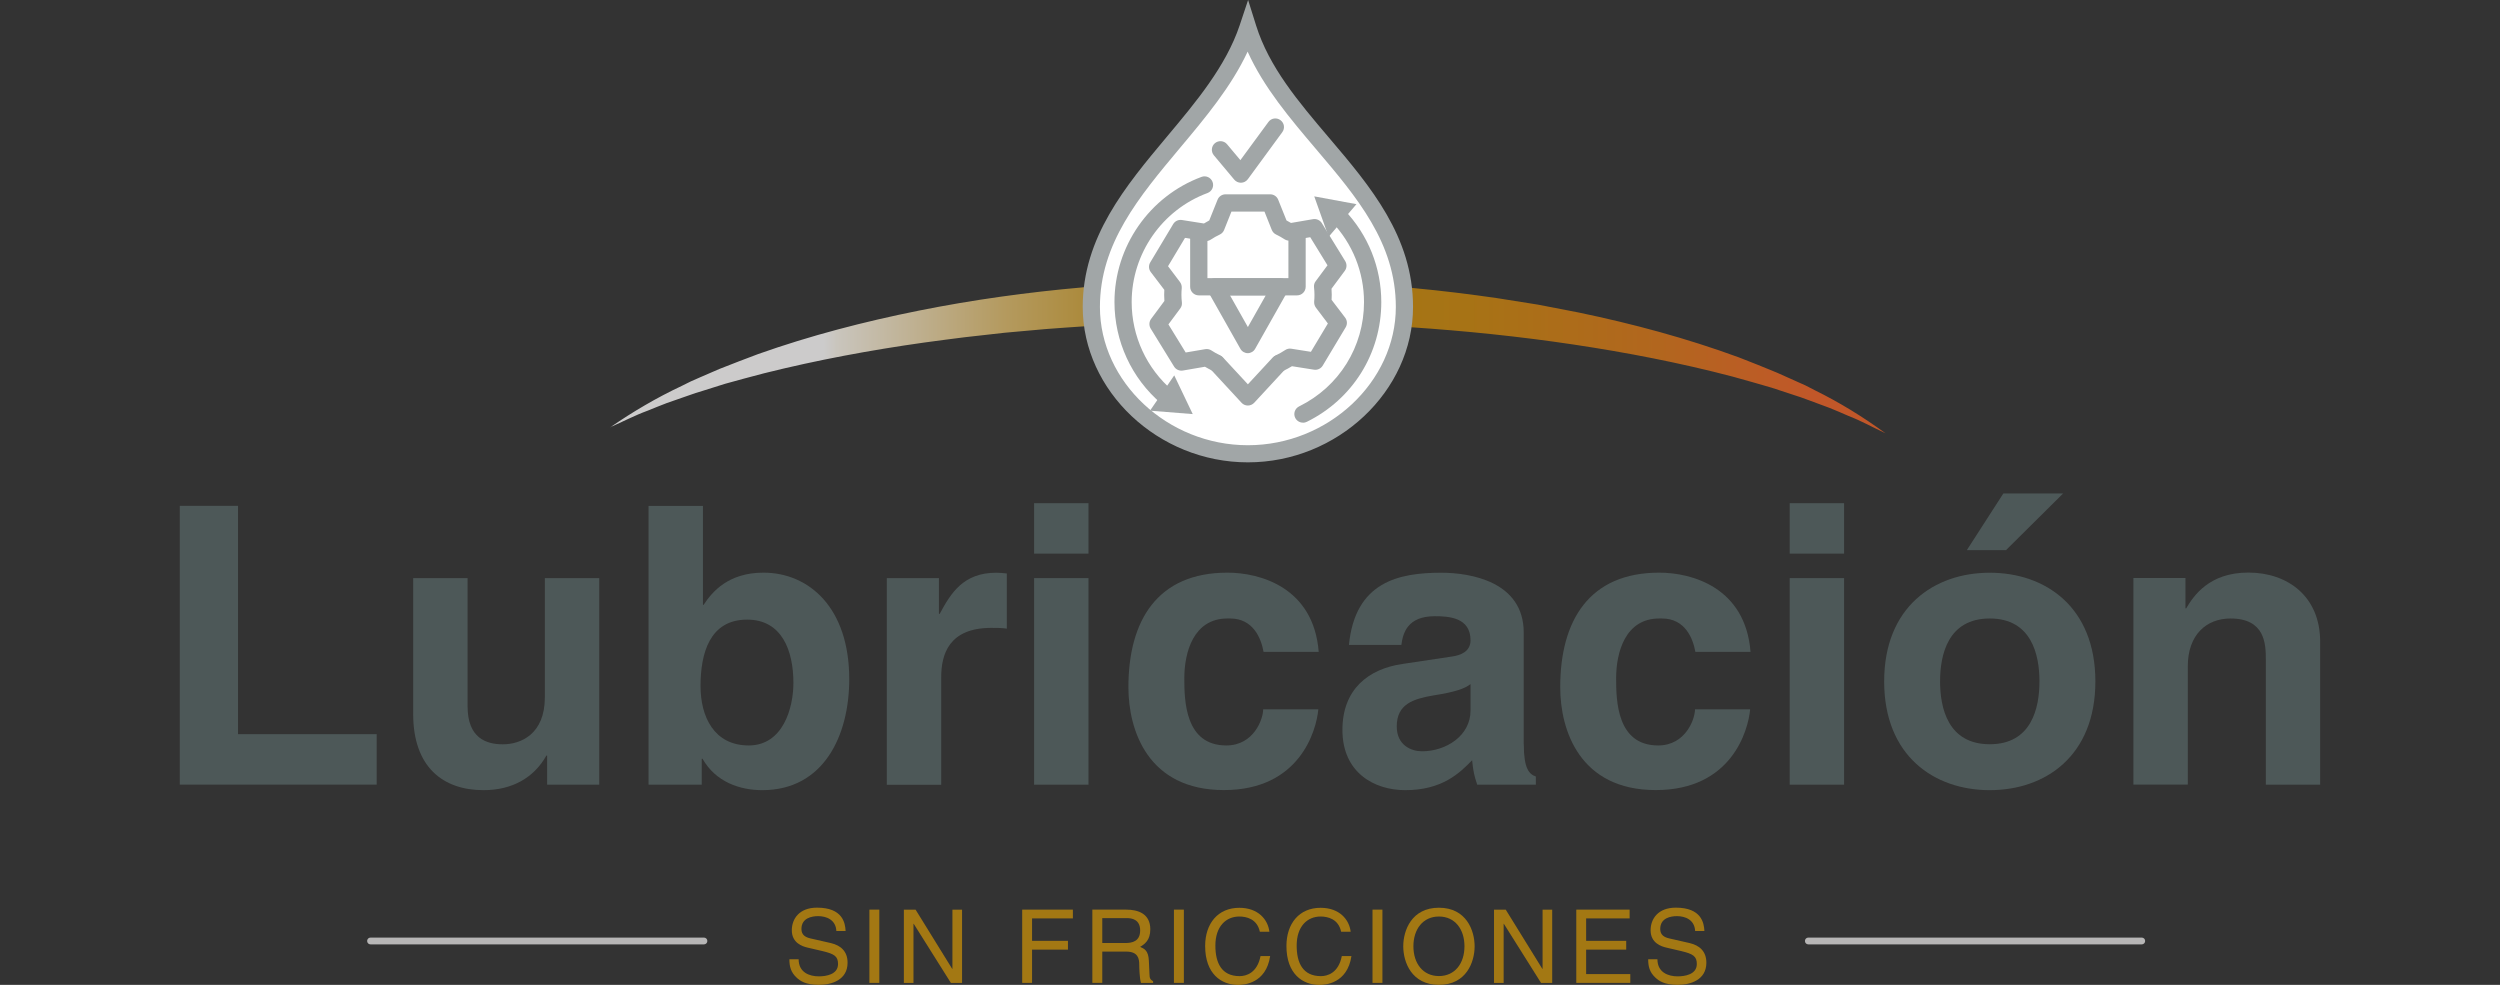 <?xml version="1.0" encoding="UTF-8" standalone="no"?>
<svg xmlns="http://www.w3.org/2000/svg" xmlns:xlink="http://www.w3.org/1999/xlink" xmlns:serif="http://www.serif.com/" width="100%" height="100%" viewBox="0 0 330 130" version="1.1" xml:space="preserve" style="fill-rule:evenodd;clip-rule:evenodd;stroke-linejoin:round;stroke-miterlimit:2;">
    <rect x="0" y="0" width="330" height="130" fill="#333333" stroke="none"/>
    <g transform="matrix(1,0,0,1,-35,-35)">
        <path d="M66.42,131.91L84.72,131.91L84.72,138.57L58.73,138.57L58.73,101.77L66.42,101.77L66.42,131.91Z" style="fill:rgb(77,88,88);fill-rule:nonzero;"></path>
        <path d="M114.1,138.58L107.22,138.58L107.22,134.74L107.12,134.74C105.48,137.66 102.61,139.3 98.82,139.3C93.44,139.3 89.54,136.22 89.54,129.25L89.54,111.31L96.72,111.31L96.72,128.23C96.72,132.43 99.18,133.25 101.38,133.25C103.74,133.25 106.92,131.92 106.92,127.05L106.92,111.31L114.1,111.31L114.1,138.58Z" style="fill:rgb(77,88,88);fill-rule:nonzero;"></path>
        <path d="M127.78,114.84L127.88,114.84C129.01,113.1 131.16,110.59 135.77,110.59C141.77,110.59 147.1,115.2 147.1,124.64C147.1,132.12 143.72,139.3 135.62,139.3C132.65,139.3 129.47,138.22 127.73,135.15L127.63,135.15L127.63,138.58L120.61,138.58L120.61,101.78L127.79,101.78L127.79,114.85L127.78,114.84ZM133.62,116.79C128.7,116.79 127.47,121.2 127.47,125.56C127.47,129.61 129.26,133.4 133.83,133.4C138.4,133.4 139.73,128.38 139.73,125.15C139.73,120.84 138.19,116.79 133.63,116.79L133.62,116.79Z" style="fill:rgb(77,88,88);fill-rule:nonzero;"></path>
        <path d="M152.07,111.31L158.94,111.31L158.94,116.03L159.04,116.03C160.53,113.26 162.17,110.6 166.52,110.6C166.98,110.6 167.44,110.65 167.9,110.7L167.9,117.98C167.28,117.88 166.52,117.88 165.85,117.88C160.26,117.88 159.24,121.37 159.24,124.39L159.24,138.59L152.06,138.59L152.06,111.32L152.07,111.31Z" style="fill:rgb(77,88,88);fill-rule:nonzero;"></path>
        <path d="M178.68,108.08L171.5,108.08L171.5,101.42L178.68,101.42L178.68,108.08ZM178.68,111.31L178.68,138.58L171.5,138.58L171.5,111.31L178.68,111.31Z" style="fill:rgb(77,88,88);fill-rule:nonzero;"></path>
        <path d="M209.02,128.63C208.76,131.45 206.56,139.29 196.56,139.29C186.56,139.29 183.95,131.45 183.95,125.71C183.95,116.89 187.79,110.59 197.02,110.59C201.33,110.59 208.4,112.54 209.07,121.05L201.79,121.05C201.48,119.31 200.46,116.64 197.38,116.64L197.02,116.64C192.51,116.64 191.33,121.15 191.33,124.53C191.33,127.5 191.43,133.4 196.87,133.4C200.51,133.4 201.74,129.91 201.74,128.63L209.02,128.63Z" style="fill:rgb(77,88,88);fill-rule:nonzero;"></path>
        <path d="M236.14,133.25C236.14,136.48 236.86,137.2 237.73,137.5L237.73,138.58L229.99,138.58C229.58,137.3 229.48,136.89 229.32,135.35C227.68,137.04 225.37,139.3 220.5,139.3C216.4,139.3 212.2,136.99 212.2,131.35C212.2,126.02 215.58,123.3 220.14,122.64L226.6,121.67C227.73,121.52 229.11,121.05 229.11,119.52C229.11,116.5 226.24,116.34 224.39,116.34C220.8,116.34 220.19,118.54 219.98,120.13L213.06,120.13C213.88,111.77 219.67,110.6 225.26,110.6C229.1,110.6 236.13,111.78 236.13,118.49L236.13,133.25L236.14,133.25ZM229.11,125.3C228.39,125.86 227.21,126.33 224.24,126.79C221.57,127.25 219.37,127.92 219.37,130.89C219.37,133.4 221.32,134.17 222.7,134.17C225.88,134.17 229.11,132.12 229.11,128.79L229.11,125.3Z" style="fill:rgb(77,88,88);fill-rule:nonzero;"></path>
        <path d="M266.02,128.63C265.76,131.45 263.56,139.29 253.56,139.29C243.56,139.29 240.95,131.45 240.95,125.71C240.95,116.89 244.79,110.59 254.02,110.59C258.33,110.59 265.4,112.54 266.07,121.05L258.79,121.05C258.48,119.31 257.46,116.64 254.38,116.64L254.02,116.64C249.51,116.64 248.33,121.15 248.33,124.53C248.33,127.5 248.43,133.4 253.87,133.4C257.51,133.4 258.74,129.91 258.74,128.63L266.02,128.63Z" style="fill:rgb(77,88,88);fill-rule:nonzero;"></path>
        <path d="M278.42,108.08L271.24,108.08L271.24,101.42L278.42,101.42L278.42,108.08ZM278.42,111.31L278.42,138.58L271.24,138.58L271.24,111.31L278.42,111.31Z" style="fill:rgb(77,88,88);fill-rule:nonzero;"></path>
        <path d="M297.65,139.3C290.32,139.3 283.71,134.79 283.71,124.95C283.71,115.11 290.32,110.6 297.65,110.6C304.98,110.6 311.59,115.11 311.59,124.95C311.59,134.79 304.98,139.3 297.65,139.3ZM297.65,116.64C292.11,116.64 291.09,121.46 291.09,124.94C291.09,128.42 292.11,133.24 297.65,133.24C303.19,133.24 304.21,128.42 304.21,124.94C304.21,121.46 303.18,116.64 297.65,116.64ZM299.8,107.62L294.62,107.62L299.44,100.14L307.33,100.14L299.79,107.62L299.8,107.62Z" style="fill:rgb(77,88,88);fill-rule:nonzero;"></path>
        <path d="M341.27,138.58L334.09,138.58L334.09,122.02C334.09,120.02 333.99,116.64 329.43,116.64C326.25,116.64 323.79,118.79 323.79,122.94L323.79,138.57L316.61,138.57L316.61,111.3L323.48,111.3L323.48,115.3L323.58,115.3C324.55,113.66 326.6,110.58 331.78,110.58C336.96,110.58 341.26,113.71 341.26,119.7L341.26,138.56L341.27,138.58Z" style="fill:rgb(77,88,88);fill-rule:nonzero;"></path>
    </g>
    <g transform="matrix(1,0,0,1,-35,-35)">
        <path d="M145.4,157.9C145.33,156.41 144.09,155.93 143,155.93C142.18,155.93 140.79,156.16 140.79,157.63C140.79,158.45 141.37,158.72 141.93,158.86L144.69,159.49C145.94,159.79 146.88,160.54 146.88,162.08C146.88,164.37 144.75,165 143.1,165C141.31,165 140.61,164.46 140.18,164.07C139.36,163.33 139.2,162.52 139.2,161.62L140.42,161.62C140.42,163.37 141.85,163.88 143.09,163.88C144.03,163.88 145.62,163.64 145.62,162.25C145.62,161.24 145.15,160.92 143.56,160.54L141.58,160.08C140.95,159.93 139.52,159.49 139.52,157.8C139.52,156.29 140.5,154.81 142.85,154.81C146.23,154.81 146.57,156.83 146.62,157.89L145.39,157.89L145.4,157.9Z" style="fill:rgb(163,120,19);fill-rule:nonzero;"></path>
        <rect x="149.76" y="155.07" width="1.31" height="9.67" style="fill:rgb(163,120,19);fill-rule:nonzero;"></rect>
        <path d="M160.72,155.08L161.99,155.08L161.99,164.75L160.52,164.75L155.61,156.94L155.58,156.94L155.58,164.75L154.31,164.75L154.31,155.08L155.86,155.08L160.69,162.89L160.72,162.89L160.72,155.08Z" style="fill:rgb(163,120,19);fill-rule:nonzero;"></path>
        <path d="M171.24,164.74L169.93,164.74L169.93,155.07L176.62,155.07L176.62,156.23L171.23,156.23L171.23,159.19L175.97,159.19L175.97,160.35L171.23,160.35L171.23,164.74L171.24,164.74Z" style="fill:rgb(163,120,19);fill-rule:nonzero;"></path>
        <path d="M180.5,164.74L179.19,164.74L179.19,155.07L183.66,155.07C185.25,155.07 186.84,155.62 186.84,157.67C186.84,159.1 186.11,159.62 185.49,159.99C186.04,160.22 186.59,160.46 186.65,161.81L186.73,163.56C186.74,164.1 186.81,164.3 187.21,164.53L187.21,164.75L185.61,164.75C185.42,164.16 185.38,162.69 185.38,162.33C185.38,161.54 185.22,160.61 183.66,160.61L180.5,160.61L180.5,164.76L180.5,164.74ZM180.5,159.48L183.53,159.48C184.49,159.48 185.5,159.24 185.5,157.81C185.5,156.38 184.41,156.19 183.76,156.19L180.5,156.19L180.5,159.48Z" style="fill:rgb(163,120,19);fill-rule:nonzero;"></path>
        <rect x="189.96" y="155.07" width="1.31" height="9.67" style="fill:rgb(163,120,19);fill-rule:nonzero;"></rect>
        <path d="M201.3,157.99C200.94,156.29 199.52,155.98 198.59,155.98C196.84,155.98 195.43,157.27 195.43,159.82C195.43,162.1 196.24,163.85 198.63,163.85C199.48,163.85 200.95,163.45 201.39,161.2L202.66,161.2C202.12,164.85 199.16,165.01 198.43,165.01C196.24,165.01 194.08,163.58 194.08,159.87C194.08,156.89 195.78,154.83 198.59,154.83C201.08,154.83 202.37,156.38 202.56,157.99L201.29,157.99L201.3,157.99Z" style="fill:rgb(163,120,19);fill-rule:nonzero;"></path>
        <path d="M212.03,157.99C211.67,156.29 210.25,155.98 209.32,155.98C207.57,155.98 206.16,157.27 206.16,159.82C206.16,162.1 206.97,163.85 209.36,163.85C210.21,163.85 211.68,163.45 212.12,161.2L213.39,161.2C212.85,164.85 209.89,165.01 209.16,165.01C206.97,165.01 204.81,163.58 204.81,159.87C204.81,156.89 206.51,154.83 209.32,154.83C211.81,154.83 213.1,156.38 213.29,157.99L212.02,157.99L212.03,157.99Z" style="fill:rgb(163,120,19);fill-rule:nonzero;"></path>
        <rect x="216.17" y="155.07" width="1.31" height="9.67" style="fill:rgb(163,120,19);fill-rule:nonzero;"></rect>
        <path d="M224.94,165C221.33,165 220.23,162 220.23,159.91C220.23,157.82 221.33,154.82 224.94,154.82C228.55,154.82 229.65,157.82 229.65,159.91C229.65,162 228.55,165 224.94,165ZM224.94,155.98C222.84,155.98 221.57,157.64 221.57,159.91C221.57,162.18 222.84,163.84 224.94,163.84C227.04,163.84 228.31,162.18 228.31,159.91C228.31,157.64 227.04,155.98 224.94,155.98Z" style="fill:rgb(163,120,19);fill-rule:nonzero;"></path>
        <path d="M238.62,155.08L239.89,155.08L239.89,164.75L238.42,164.75L233.51,156.94L233.48,156.94L233.48,164.75L232.21,164.75L232.21,155.08L233.76,155.08L238.59,162.89L238.62,162.89L238.62,155.08Z" style="fill:rgb(163,120,19);fill-rule:nonzero;"></path>
        <path d="M250.21,164.74L243.07,164.74L243.07,155.07L250.11,155.07L250.11,156.23L244.37,156.23L244.37,159.19L249.66,159.19L249.66,160.35L244.37,160.35L244.37,163.58L250.2,163.58L250.2,164.74L250.21,164.74Z" style="fill:rgb(163,120,19);fill-rule:nonzero;"></path>
        <path d="M258.76,157.9C258.69,156.41 257.45,155.93 256.36,155.93C255.54,155.93 254.15,156.16 254.15,157.63C254.15,158.45 254.73,158.72 255.29,158.86L258.05,159.49C259.3,159.79 260.24,160.54 260.24,162.08C260.24,164.37 258.11,165 256.46,165C254.67,165 253.97,164.46 253.54,164.07C252.72,163.33 252.56,162.52 252.56,161.62L253.78,161.62C253.78,163.37 255.21,163.88 256.45,163.88C257.39,163.88 258.98,163.64 258.98,162.25C258.98,161.24 258.51,160.92 256.92,160.54L254.94,160.08C254.31,159.93 252.88,159.49 252.88,157.8C252.88,156.29 253.86,154.81 256.21,154.81C259.59,154.81 259.93,156.83 259.98,157.89L258.75,157.89L258.76,157.9Z" style="fill:rgb(163,120,19);fill-rule:nonzero;"></path>
    </g>
    <g transform="matrix(1,0,0,1,-35,-35)">
        <path d="M317.71,159.66L273.7,159.66C273.45,159.66 273.25,159.46 273.25,159.21C273.25,158.96 273.45,158.76 273.7,158.76L317.71,158.76C317.96,158.76 318.16,158.96 318.16,159.21C318.16,159.46 317.96,159.66 317.71,159.66Z" style="fill:rgb(183,182,182);fill-rule:nonzero;"></path>
        <path d="M127.92,159.66L83.91,159.66C83.66,159.66 83.46,159.46 83.46,159.21C83.46,158.96 83.66,158.76 83.91,158.76L127.92,158.76C128.17,158.76 128.37,158.96 128.37,159.21C128.37,159.46 128.17,159.66 127.92,159.66Z" style="fill:rgb(183,182,182);fill-rule:nonzero;"></path>
    </g>
    <g transform="matrix(1,0,0,1,-35,-35)">
        <path d="M115.53,91.42C118.51,89.36 121.67,87.5 124.97,85.95C125.38,85.75 125.79,85.54 126.2,85.34L127.45,84.79L129.97,83.7C131.67,83.03 133.37,82.37 135.09,81.73C141.98,79.29 149.08,77.45 156.25,76.01C163.42,74.57 170.67,73.57 177.95,72.93C179.77,72.73 181.59,72.65 183.41,72.51C184.32,72.45 185.23,72.38 186.14,72.33L188.88,72.21C190.7,72.13 192.53,72.05 194.35,72.04C196.18,72.02 198,71.97 199.83,71.98L205.31,72.06C207.14,72.1 208.96,72.19 210.78,72.26C212.6,72.32 214.43,72.47 216.25,72.59L218.98,72.78C219.89,72.85 220.8,72.95 221.71,73.04C225.35,73.38 228.98,73.83 232.59,74.35L238,75.21L243.38,76.25C250.54,77.74 257.62,79.64 264.49,82.16C266.2,82.82 267.9,83.5 269.58,84.2L273.33,85.88C273.74,86.08 274.14,86.3 274.55,86.51C277.83,88.12 280.95,90.05 283.88,92.19C282.23,91.42 280.66,90.54 278.97,89.89C278.14,89.54 277.33,89.16 276.49,88.84L273.96,87.9C273.54,87.75 273.12,87.58 272.7,87.44L271.42,87.02L268.87,86.18C267.15,85.67 265.42,85.19 263.7,84.71C256.77,82.89 249.73,81.53 242.65,80.47C235.57,79.41 228.44,78.68 221.29,78.2L218.61,78.01L215.93,77.87C214.14,77.78 212.36,77.67 210.56,77.64C208.77,77.59 206.98,77.51 205.19,77.48L199.82,77.43C196.24,77.43 192.66,77.45 189.08,77.58L186.39,77.65C185.5,77.68 184.6,77.74 183.71,77.78L181.03,77.91L179.69,77.97L178.35,78.06C176.56,78.19 174.78,78.29 172.99,78.44L167.64,78.92L162.3,79.52C160.52,79.73 158.75,79.99 156.97,80.22C149.88,81.22 142.83,82.53 135.87,84.27C134.14,84.72 132.4,85.19 130.68,85.67L128.11,86.48L126.82,86.88C126.39,87.02 125.97,87.17 125.55,87.32L123,88.21C122.15,88.52 121.33,88.88 120.49,89.21C118.79,89.83 117.2,90.67 115.53,91.4L115.53,91.42Z" style="fill:url(#_Linear1);fill-rule:nonzero;"></path>
    </g>
    <g transform="matrix(1,0,0,1,-35,-35)">
        <g>
            <path d="M220.38,75.51C220.38,85.73 211.13,94.9 199.72,94.9C188.31,94.9 179.06,85.73 179.06,75.51C179.06,60.33 195.26,52.04 199.72,38.69C203.93,52.17 220.38,60.08 220.38,75.51Z" style="fill:white;fill-rule:nonzero;"></path>
            <path d="M199.72,96.03C187.9,96.03 177.92,86.63 177.92,75.51C177.92,66.31 183.58,59.56 189.05,53.02C192.87,48.46 196.83,43.74 198.64,38.33L199.75,35L200.8,38.35C202.53,43.87 206.36,48.39 210.42,53.17C215.88,59.59 221.52,66.24 221.52,75.51C221.52,86.63 211.54,96.03 199.72,96.03ZM199.69,41.81C197.53,46.45 194.11,50.53 190.79,54.49C185.34,61 180.19,67.14 180.19,75.52C180.19,85.41 189.13,93.77 199.72,93.77C210.31,93.77 219.25,85.41 219.25,75.52C219.25,67.08 214.12,61.04 208.69,54.65C205.31,50.66 201.82,46.56 199.69,41.82L199.69,41.81Z" style="fill:rgb(161,166,167);fill-rule:nonzero;"></path>
        </g>
        <path d="M203.93,84.04C203.5,84.04 203.09,83.8 202.9,83.39C202.63,82.82 202.88,82.15 203.45,81.88C203.86,81.69 204.26,81.46 204.64,81.21C204.88,81.05 205.17,80.98 205.45,81.03L208.04,81.44L210.28,77.7L208.7,75.61C208.53,75.38 208.45,75.1 208.47,74.81C208.5,74.51 208.51,74.21 208.51,73.92C208.51,73.59 208.49,73.26 208.45,72.92C208.42,72.63 208.49,72.35 208.67,72.12L210.23,70.02L207.95,66.31L205.37,66.75C205.09,66.8 204.8,66.74 204.55,66.58C204.2,66.35 203.83,66.14 203.45,65.96C203.19,65.84 202.99,65.62 202.88,65.36L201.91,62.93L197.55,62.93L196.58,65.36C196.47,65.63 196.27,65.84 196.01,65.96C195.6,66.15 195.2,66.38 194.82,66.63C194.58,66.79 194.29,66.86 194.01,66.81L191.42,66.4L189.18,70.14L190.76,72.23C190.93,72.46 191.01,72.74 190.99,73.03C190.96,73.33 190.95,73.63 190.95,73.92C190.95,74.25 190.97,74.58 191.01,74.92C191.04,75.21 190.97,75.49 190.79,75.72L189.23,77.82L191.51,81.53L194.09,81.09C194.37,81.04 194.67,81.1 194.91,81.26C195.26,81.49 195.63,81.7 196.01,81.88C196.58,82.15 196.82,82.82 196.56,83.39C196.29,83.96 195.62,84.2 195.05,83.94C194.71,83.78 194.38,83.6 194.05,83.41L191.14,83.91C190.69,83.99 190.22,83.78 189.98,83.39L186.89,78.37C186.65,77.98 186.67,77.47 186.94,77.1L188.7,74.73C188.68,74.46 188.67,74.2 188.67,73.93C188.67,73.71 188.67,73.49 188.69,73.26L186.9,70.91C186.62,70.54 186.59,70.04 186.83,69.64L189.86,64.58C190.1,64.18 190.55,63.97 191.01,64.04L193.92,64.5C194.15,64.36 194.38,64.23 194.62,64.1L195.72,61.36C195.89,60.93 196.31,60.65 196.77,60.65L202.67,60.65C203.13,60.65 203.55,60.93 203.72,61.36L204.82,64.1C205.02,64.2 205.22,64.31 205.41,64.43L208.32,63.93C208.77,63.85 209.24,64.06 209.48,64.45L212.57,69.47C212.81,69.87 212.79,70.37 212.52,70.74L210.76,73.11C210.78,73.38 210.79,73.64 210.79,73.91C210.79,74.13 210.79,74.35 210.77,74.58L212.56,76.93C212.84,77.3 212.87,77.8 212.63,78.2L209.6,83.26C209.36,83.66 208.9,83.87 208.45,83.8L205.54,83.34C205.18,83.56 204.81,83.76 204.43,83.94C204.27,84.01 204.11,84.05 203.95,84.05L203.93,84.04Z" style="fill:rgb(161,166,167);fill-rule:nonzero;"></path>
        <path d="M199.72,81.62C199.31,81.62 198.93,81.4 198.73,81.04L194.42,73.41C194.22,73.06 194.22,72.63 194.42,72.28C194.62,71.93 195,71.72 195.4,71.72L204.01,71.72C204.41,71.72 204.79,71.93 204.99,72.28C205.19,72.63 205.2,73.06 204.99,73.41L200.68,81.04C200.48,81.4 200.1,81.62 199.69,81.62L199.72,81.62ZM197.36,73.99L199.72,78.17L202.08,73.99L197.36,73.99Z" style="fill:rgb(161,166,167);fill-rule:nonzero;"></path>
        <path d="M199.72,88.53C199.4,88.53 199.1,88.4 198.89,88.17L194.82,83.77C194.39,83.31 194.42,82.59 194.88,82.17C195.34,81.74 196.06,81.77 196.48,82.23L199.72,85.73L202.96,82.23C203.39,81.77 204.1,81.74 204.56,82.17C205.02,82.6 205.05,83.31 204.62,83.77L200.55,88.17C200.33,88.4 200.03,88.53 199.72,88.53Z" style="fill:rgb(161,166,167);fill-rule:nonzero;"></path>
        <path d="M206.21,73.99L193.24,73.99C192.61,73.99 192.1,73.48 192.1,72.85L192.1,65.92C192.1,65.29 192.61,64.78 193.24,64.78C193.87,64.78 194.38,65.29 194.38,65.92L194.38,71.71L205.07,71.71L205.07,65.92C205.07,65.29 205.58,64.78 206.21,64.78C206.84,64.78 207.35,65.29 207.35,65.92L207.35,72.85C207.35,73.48 206.84,73.99 206.21,73.99Z" style="fill:rgb(161,166,167);fill-rule:nonzero;"></path>
        <g>
            <g>
                <path d="M189.04,88.55C188.78,88.55 188.52,88.46 188.3,88.28C184.36,84.93 182.11,80.04 182.11,74.87C182.11,67.54 186.73,60.9 193.6,58.35C194.19,58.13 194.84,58.43 195.06,59.02C195.28,59.61 194.98,60.26 194.39,60.48C188.4,62.7 184.38,68.48 184.38,74.87C184.38,79.37 186.35,83.63 189.77,86.55C190.25,86.96 190.3,87.67 189.9,88.15C189.68,88.41 189.36,88.55 189.04,88.55Z" style="fill:rgb(161,166,167);fill-rule:nonzero;"></path>
                <path d="M190,84.55L192.44,89.66L186.8,89.21L190,84.55Z" style="fill:rgb(161,166,167);fill-rule:nonzero;"></path>
            </g>
            <g>
                <path d="M206.99,90.79C206.57,90.79 206.17,90.56 205.97,90.16C205.69,89.6 205.92,88.92 206.49,88.64C211.77,86.04 215.05,80.76 215.05,74.88C215.05,70.92 213.54,67.16 210.81,64.29C210.38,63.84 210.39,63.12 210.85,62.68C211.3,62.25 212.02,62.26 212.46,62.72C215.6,66.01 217.33,70.33 217.33,74.88C217.33,81.64 213.56,87.69 207.5,90.68C207.34,90.76 207.17,90.8 207,90.8L206.99,90.79Z" style="fill:rgb(161,166,167);fill-rule:nonzero;"></path>
                <path d="M210.38,66.26L208.48,60.92L214.05,61.95L210.38,66.26Z" style="fill:rgb(161,166,167);fill-rule:nonzero;"></path>
            </g>
        </g>
        <path d="M198.79,59.12C198.46,59.12 198.14,58.97 197.92,58.71L195.23,55.5C194.83,55.02 194.89,54.3 195.37,53.9C195.85,53.5 196.57,53.56 196.97,54.04L198.73,56.14L202.43,51.1C202.8,50.59 203.51,50.48 204.02,50.86C204.53,51.23 204.64,51.94 204.26,52.45L199.71,58.66C199.5,58.94 199.18,59.11 198.83,59.12L198.79,59.12Z" style="fill:rgb(161,166,167);fill-rule:nonzero;"></path>
    </g>
    <defs>
        <linearGradient id="_Linear1" x1="0" y1="0" x2="1" y2="0" gradientUnits="userSpaceOnUse" gradientTransform="matrix(171.23,0,0,171.23,114.13,82.1)"><stop offset="0" style="stop-color:rgb(204,203,203);stop-opacity:1"></stop><stop offset="0.17" style="stop-color:rgb(204,203,203);stop-opacity:1"></stop><stop offset="0.18" style="stop-color:rgb(201,197,189);stop-opacity:1"></stop><stop offset="0.25" style="stop-color:rgb(189,173,138);stop-opacity:1"></stop><stop offset="0.31" style="stop-color:rgb(180,154,95);stop-opacity:1"></stop><stop offset="0.37" style="stop-color:rgb(172,139,62);stop-opacity:1"></stop><stop offset="0.43" style="stop-color:rgb(167,128,38);stop-opacity:1"></stop><stop offset="0.48" style="stop-color:rgb(164,122,23);stop-opacity:1"></stop><stop offset="0.53" style="stop-color:rgb(163,120,19);stop-opacity:1"></stop><stop offset="0.67" style="stop-color:rgb(167,115,21);stop-opacity:1"></stop><stop offset="0.82" style="stop-color:rgb(178,102,30);stop-opacity:1"></stop><stop offset="0.94" style="stop-color:rgb(193,87,41);stop-opacity:1"></stop><stop offset="1" style="stop-color:rgb(193,87,41);stop-opacity:1"></stop></linearGradient>
    </defs>
</svg>
